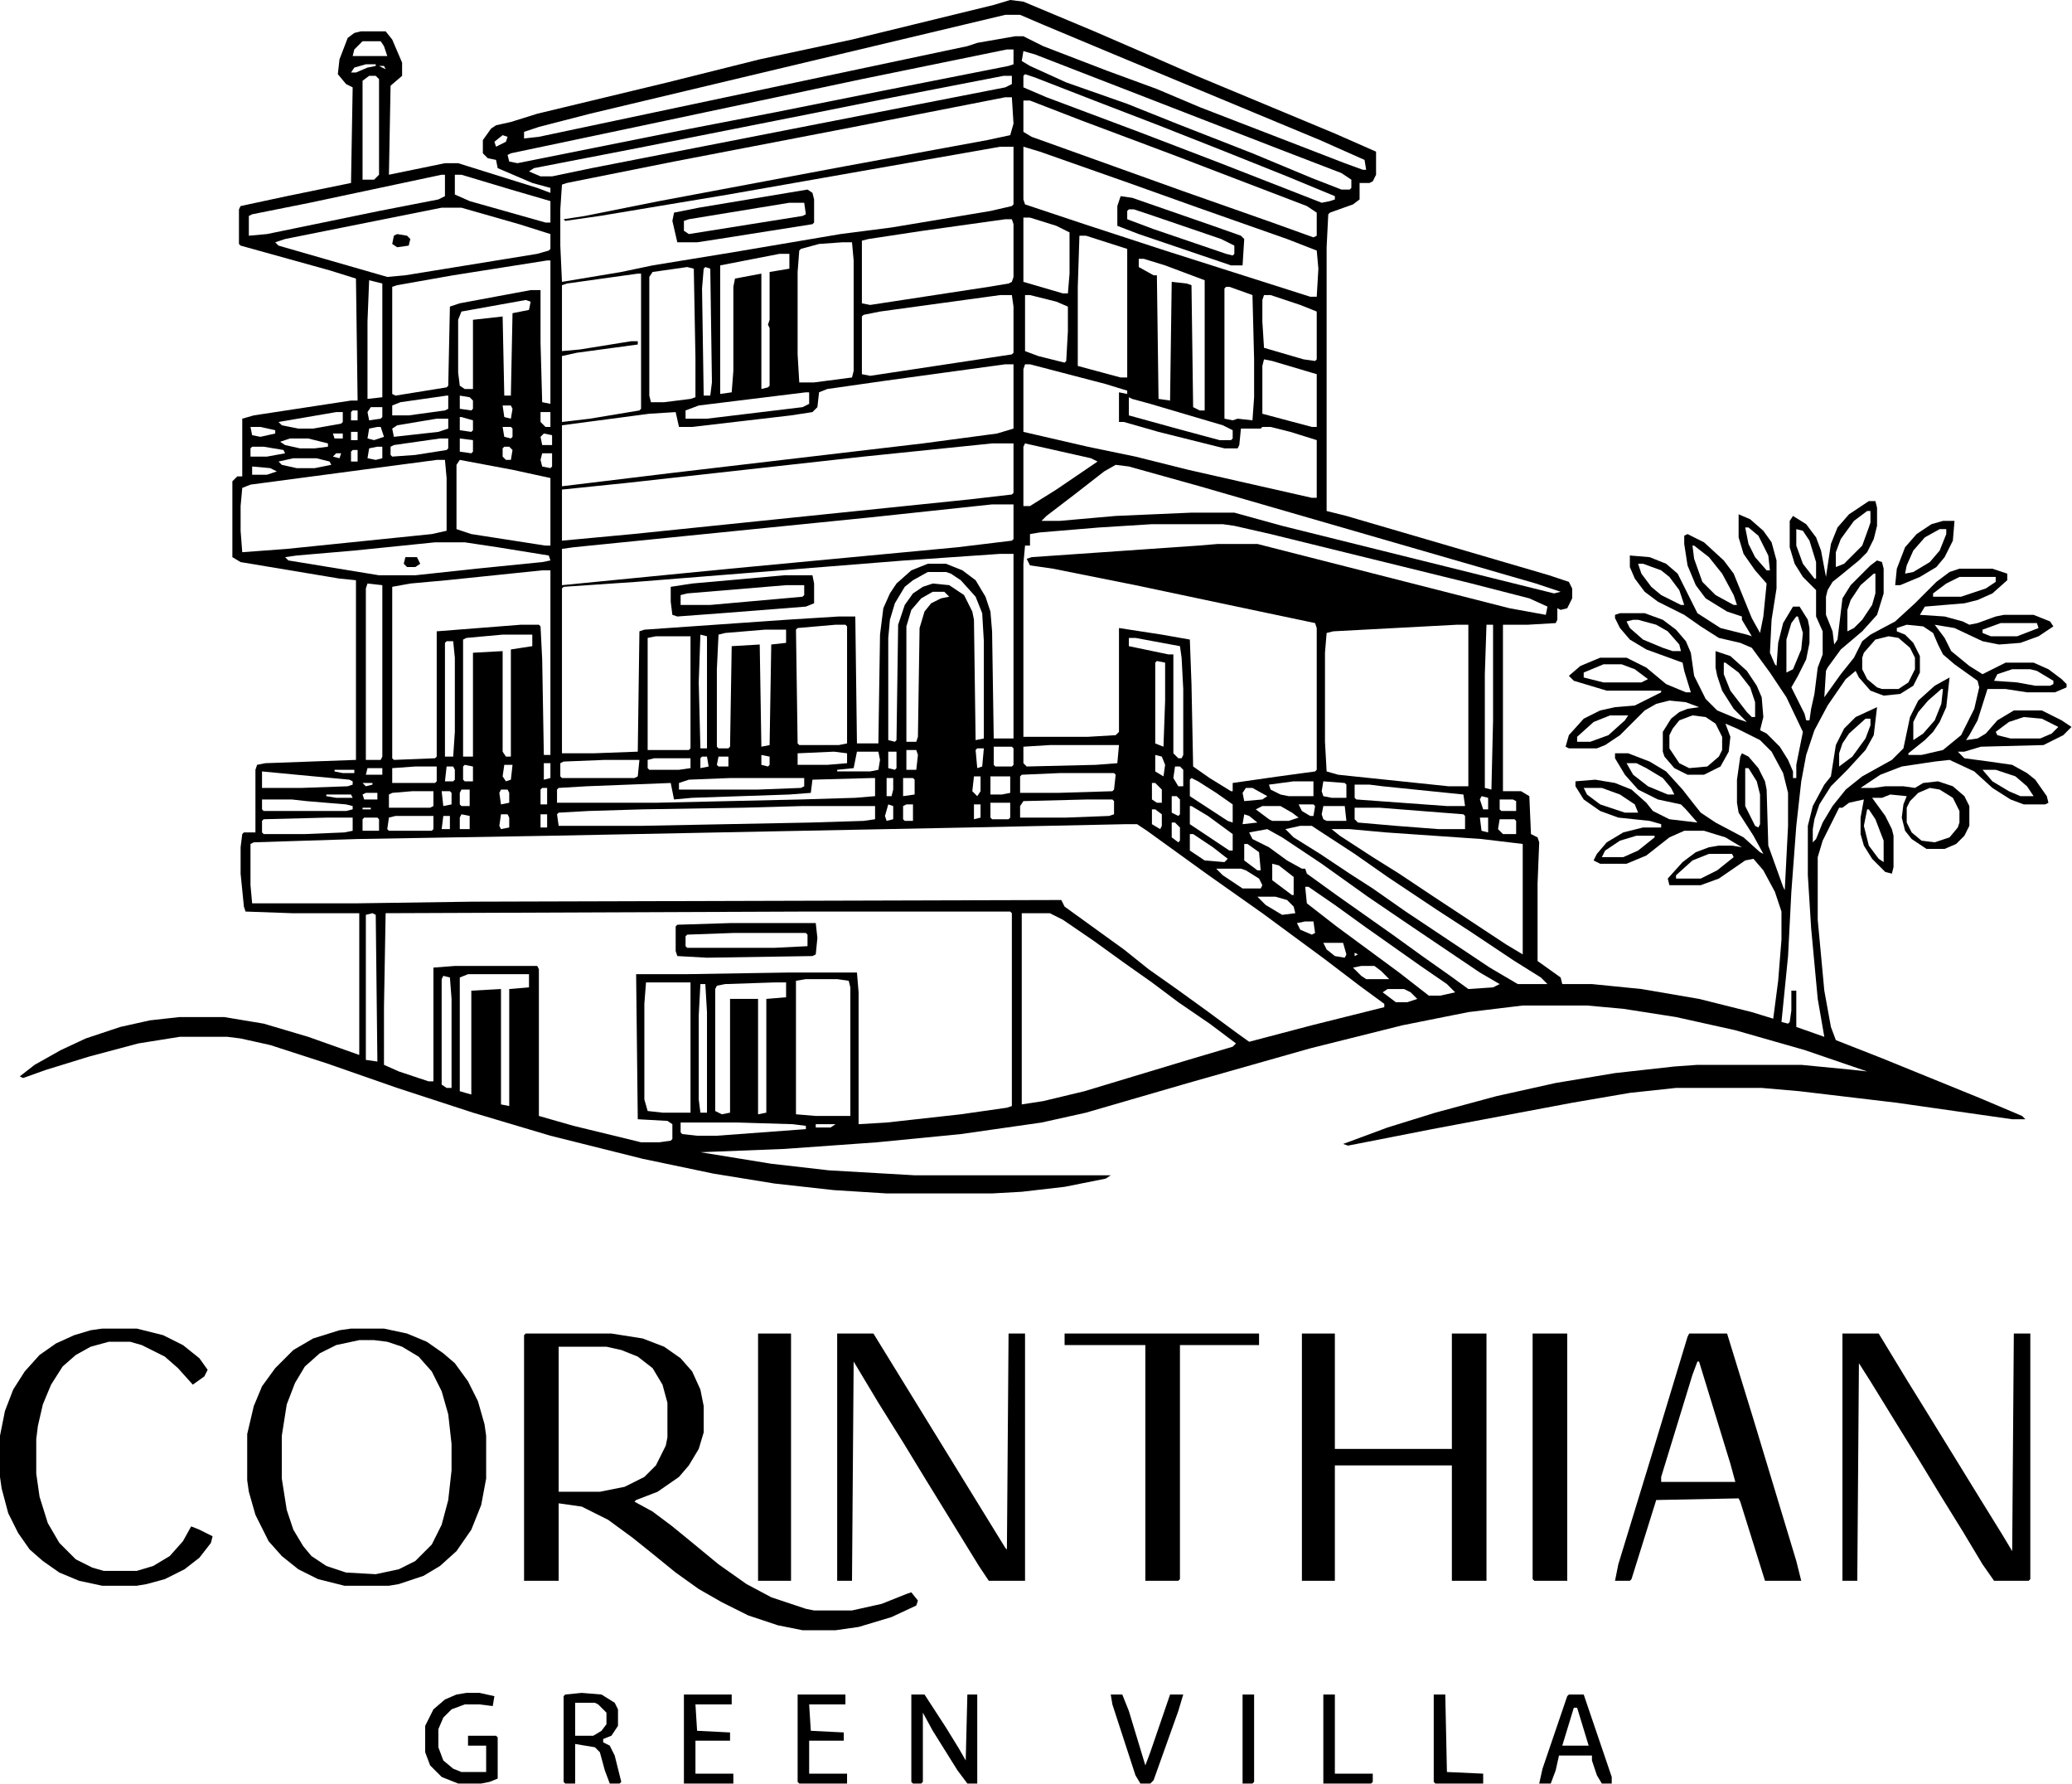 <svg width="3534" height="3042" viewBox="0 0 3534 3042" fill="none" xmlns="http://www.w3.org/2000/svg">
<path d="M1723.02 0L1745.5 2.811L1866.37 53.405L1950.69 89.945L2040.64 129.297L2276.74 227.674L2347.01 258.593V297.944L2341.39 309.187L2335.77 311.998H2318.9V340.106L2307.66 348.539L2268.31 362.593L2265.5 365.403L2262.69 421.619V871.347L2296.42 879.779L2479.12 933.184L2642.15 980.968L2675.88 992.211L2681.5 1003.45V1020.32L2673.06 1037.18L2661.82 1039.99L2656.2 1037.18V1056.86L2653.39 1062.48L2605.61 1065.29H2563.44V1349.18H2594.36L2608.42 1357.61L2611.23 1422.26L2622.47 1427.88L2625.28 1436.32L2622.47 1506.59V1638.69L2661.82 1666.8L2664.63 1678.04H2715.23L2799.55 1686.48L2897.93 1703.34L2987.87 1725.83L3024.41 1737.07L3032.85 1672.42L3038.47 1602.15V1554.37L3027.23 1520.64L3007.55 1484.1L2990.68 1464.42L2976.63 1467.24L2931.66 1498.15L2900.74 1509.4H2847.33L2844.52 1498.15L2869.82 1470.05L2892.31 1453.18L2914.79 1444.75L2931.66 1441.94H2954.14L2971.01 1444.75L2942.9 1427.88L2906.36 1416.64H2872.63L2847.33 1427.88L2807.98 1458.8L2774.25 1472.86H2729.28L2718.04 1467.24L2723.66 1455.99L2740.52 1436.32L2768.63 1419.45L2802.36 1411.02H2833.28V1405.4L2813.6 1399.78L2760.2 1394.15L2729.28 1382.91L2701.17 1363.24L2687.12 1340.75V1332.32L2720.85 1329.51L2754.58 1335.13L2782.69 1346.37L2807.98 1368.86L2819.23 1382.91L2847.33 1396.97L2895.12 1402.59L2875.44 1380.1L2867.01 1371.67L2827.66 1363.24L2793.93 1346.37L2771.44 1321.07L2754.58 1292.97V1284.53H2777.06L2813.6 1298.59L2841.71 1315.45L2869.82 1346.37L2889.5 1371.67L2900.74 1385.72L2926.04 1402.59L2973.82 1427.88L3001.93 1453.18L3007.55 1455.99L2990.68 1425.07L2965.39 1385.72L2962.58 1368.86V1329.51L2968.2 1290.16L2971.01 1284.53L2982.25 1290.16L2999.12 1309.83L3010.36 1332.32L3013.17 1346.37L3015.98 1441.94L3041.28 1512.21L3044.09 1517.83L3049.71 1408.21V1351.99L3041.28 1318.26L3021.6 1281.72L3001.93 1262.05L2962.58 1242.37L2942.9 1233.94L2951.33 1256.43L2948.52 1281.72L2934.47 1307.02L2906.36 1321.07H2878.25L2855.77 1309.83L2838.9 1290.16L2836.09 1281.72V1247.99L2850.14 1225.51L2864.2 1214.26L2878.25 1208.64L2897.93 1205.83L2875.44 1197.4L2847.33 1194.59L2824.85 1200.21L2805.17 1211.45L2763.01 1253.61L2737.71 1270.48L2723.66 1276.1H2675.88L2670.25 1273.29L2675.88 1253.61L2701.17 1225.51L2729.28 1211.45L2754.58 1205.83L2788.31 1203.02L2833.28 1180.53V1177.72H2740.52L2684.31 1160.86L2675.88 1152.43L2695.55 1135.56L2729.28 1121.51H2774.25L2807.98 1138.37L2841.71 1166.48L2875.44 1180.53H2883.87L2872.63 1143.99L2869.82 1129.94L2807.98 1107.45L2779.88 1090.59L2763.01 1070.91L2754.58 1054.05V1048.43L2763.01 1045.62H2805.17L2836.09 1056.86L2858.58 1073.72L2875.44 1093.4L2883.87 1113.07L2889.5 1152.43L2909.17 1191.78L2928.85 1211.45L2962.58 1225.51L2979.44 1231.13L2956.96 1208.64L2937.28 1177.72L2928.85 1152.43L2926.04 1138.37V1110.26L2951.33 1118.7L2979.44 1143.99L2996.31 1169.29L3004.74 1188.97L3007.55 1222.7L3001.93 1245.18L3013.17 1250.8L3035.66 1273.29L3049.71 1295.78L3058.14 1315.45V1326.7H3063.77V1304.21L3075.01 1247.99L3046.9 1188.97L3018.79 1146.8L2987.87 1104.64L2968.2 1096.21L2931.66 1087.78L2900.74 1068.1L2872.63 1048.43L2827.66 1025.94L2805.17 1009.08L2788.31 986.589L2779.88 966.914V947.238L2813.6 950.049L2841.71 961.292L2861.39 978.157L2895.12 1045.62L2934.47 1070.91L2979.44 1082.16L2987.87 1084.97L2971.01 1056.86V1051.24L2945.71 1042.81L2909.17 1020.32L2892.31 997.832L2878.25 964.103L2872.63 927.562V913.508L2878.25 910.698L2906.36 924.752L2940.09 955.67L2956.96 978.157L2987.87 1054.05L3001.93 1079.35L3007.55 1051.24L3013.17 995.022L2993.5 972.535L2973.82 944.427L2965.39 916.319V876.968L2985.06 885.401L3007.55 905.076L3021.6 924.752L3030.04 955.67V1003.45L3021.6 1056.86L3018.79 1113.07L3027.23 1132.75L3030.04 1135.56L3032.85 1096.21L3041.28 1062.48L3058.14 1034.37H3069.39L3083.44 1056.86L3086.25 1070.91V1096.21L3080.63 1124.32L3066.58 1152.43L3055.33 1172.1L3077.82 1217.07L3080.63 1228.32H3086.25L3089.06 1208.64L3094.68 1183.34L3100.31 1138.37L3108.74 1115.89V1076.53L3097.49 1051.24V1006.26L3075.01 983.778L3060.95 961.292L3052.52 933.184V888.211L3058.14 879.779L3080.63 893.833L3097.49 916.319L3105.93 938.806L3114.36 983.778L3122.79 927.562L3134.04 899.454L3153.71 876.968L3187.44 854.482H3198.68L3201.49 865.725V896.644L3195.87 919.13L3184.63 941.616L3170.58 955.67L3139.66 980.968L3125.6 992.211L3117.17 1006.26L3114.36 1017.51V1048.43L3125.6 1076.53L3128.41 1099.02L3134.04 1090.59L3142.47 1020.32L3156.52 997.832L3190.25 964.103L3201.49 955.67L3209.93 958.481L3212.74 969.724V1011.89L3201.49 1048.43L3176.2 1076.53L3139.66 1107.45L3117.17 1138.37L3114.36 1143.99L3111.55 1188.97L3139.66 1149.62L3162.14 1121.51L3176.2 1093.4L3190.25 1082.16L3232.41 1059.67L3266.14 1028.75L3302.68 992.211L3325.17 975.346L3342.03 969.724H3398.25L3423.55 978.157V989.4L3398.25 1011.89L3372.95 1023.13L3350.47 1028.75L3283.01 1034.37L3274.57 1048.43L3316.74 1051.24L3347.66 1059.67L3358.9 1065.29L3372.95 1062.48L3403.87 1051.24L3417.93 1048.43H3468.52L3496.63 1059.67L3502.25 1068.1L3476.95 1084.97L3446.03 1096.21L3409.49 1099.02L3381.39 1093.4L3333.6 1070.91L3299.87 1065.29L3316.74 1087.78L3327.98 1110.26L3358.9 1135.56L3381.39 1149.62L3420.74 1129.94H3468.52L3493.82 1141.18L3516.3 1158.05L3524.74 1166.48V1172.1L3505.06 1180.53H3457.28L3420.74 1174.91H3389.82L3372.95 1228.32L3358.9 1253.61L3353.28 1262.05L3372.95 1259.24L3387.01 1250.8L3406.68 1228.32L3434.79 1211.45H3482.57L3516.3 1228.32L3533.17 1239.56L3519.11 1253.61L3485.38 1270.48L3378.57 1273.29L3350.47 1281.72H3339.22L3350.47 1292.97L3392.63 1298.59L3431.98 1304.21L3457.28 1318.26L3471.33 1329.51L3491.01 1357.61L3493.82 1368.86L3488.2 1371.67H3451.66L3429.17 1363.24L3398.25 1343.56L3367.33 1315.45L3325.17 1295.78L3299.87 1298.59L3243.66 1307.02L3207.12 1321.07L3173.39 1343.56H3195.87L3215.55 1340.75H3246.47L3266.14 1343.56L3280.2 1335.13L3305.49 1332.32L3330.79 1340.75L3350.47 1357.61L3358.9 1374.48V1408.21L3350.47 1425.07L3336.41 1439.13L3316.74 1447.56H3285.82L3260.52 1430.69L3249.28 1416.64L3243.66 1394.15L3246.47 1371.67L3252.09 1357.61L3223.98 1354.8L3209.93 1360.42H3193.06L3215.55 1391.34L3226.79 1413.83L3229.6 1425.07V1478.48L3226.79 1489.72L3215.55 1486.91L3193.06 1464.42L3179.01 1441.94L3173.39 1422.26V1394.15L3179.01 1363.24L3153.71 1368.86L3142.47 1377.29H3136.85L3108.74 1433.51L3100.31 1461.61V1568.42L3111.55 1689.29L3122.79 1751.13L3131.22 1773.61L3209.93 1804.53L3375.76 1871.99L3448.84 1902.91L3454.47 1908.53H3431.98L3235.22 1880.42L3069.39 1860.75L3004.74 1855.12H2858.58L2779.88 1863.56L2681.5 1880.42L2442.58 1925.39L2299.23 1953.5L2290.8 1950.69L2366.69 1922.58L2448.2 1897.29L2552.2 1869.18L2653.39 1846.69L2754.58 1829.83L2855.77 1818.58L2895.12 1815.77H3072.2L3159.33 1824.21L3184.63 1827.02L3077.82 1790.48L2959.77 1756.75L2858.58 1734.26L2768.63 1720.21L2706.79 1714.59H2597.17L2504.42 1725.83L2391.99 1748.31L2234.58 1787.67L2026.58 1846.69L1852.31 1897.29L1776.42 1914.15L1638.69 1933.83L1495.34 1947.88L1337.94 1959.12L1194.59 1964.75L1315.45 1984.42L1413.83 1995.66L1559.99 2004.1H1894.47L1886.04 2009.72L1815.77 2023.77L1742.69 2032.21L1692.1 2035.02H1512.21L1422.26 2029.39L1321.07 2018.15L1217.07 2001.29L1096.21 1975.99L938.804 1936.64L806.697 1897.29L677.401 1855.12L556.536 1812.96L460.969 1782.04L410.375 1770.8L387.889 1767.99H306.376L236.106 1779.23L151.782 1801.72L78.701 1824.21L39.35 1838.26L33.728 1835.45L59.026 1815.77L103.998 1790.48L146.16 1770.8L205.187 1751.13L255.781 1739.88L306.376 1734.26H382.267L449.726 1745.5L525.618 1767.99L612.752 1798.91V1557.18H497.51L418.807 1554.37L415.997 1545.94L410.375 1489.72V1444.75L413.186 1422.26L415.997 1419.45H435.672V1312.64L438.483 1304.21L452.537 1301.4L607.131 1295.78V989.4L579.023 986.589L410.375 958.481L396.321 950.049V820.752L404.753 812.32H413.186V713.942L432.861 708.32L598.698 683.023H609.941L607.131 475.024L562.158 460.97L410.375 418.809L407.564 415.998V356.971L410.375 351.349L489.077 334.485L598.698 311.998L601.509 148.972L590.266 143.351L576.212 126.486L579.023 101.189L593.077 64.648L604.32 56.216L615.563 53.405H657.725L668.968 67.459L685.833 106.81V129.297L666.157 146.161L663.347 297.944L758.914 278.269H781.4L916.318 320.431L938.804 328.863V320.431L907.886 311.998L848.859 286.701L846.048 272.647L831.994 269.836L823.562 261.404V238.918L837.616 219.242L846.048 213.62L871.345 207.999L916.318 193.945L1138.37 140.54L1295.78 101.189L1453.18 67.459L1694.91 8.432L1723.02 0ZM1714.58 25.297L1006.26 193.945L919.129 216.431L893.832 224.864V236.107L919.129 233.296L1649.94 78.702L1666.8 73.081L1731.45 61.837H1745.5L1779.23 78.702L1888.85 120.864L1973.18 151.783L2046.26 182.702L2293.61 278.269L2324.53 289.512H2330.15L2327.34 272.647L2251.45 238.918L1900.1 92.756L1779.23 42.162L1739.88 25.297H1714.58ZM618.374 70.27L604.32 84.324L601.509 95.567H660.536L654.914 78.702L649.293 70.27H618.374ZM1717.39 84.324L1470.04 134.918L1084.97 216.431L871.345 261.404L865.724 264.215L868.535 275.458L882.589 278.269L1163.67 222.053L1323.88 191.134L1506.59 154.594L1720.21 112.432L1728.64 109.621V84.324H1717.39ZM1745.5 87.135L1742.69 103.999L1756.75 112.432L1818.58 140.54L1922.58 177.08L2006.91 210.81L2136.2 261.404L2237.39 303.566L2287.99 323.241H2302.04L2304.85 320.431V306.377L2287.99 295.134L2178.36 252.972L1765.18 92.756L1745.5 87.135ZM623.995 109.621L604.32 115.243L598.698 123.675H607.131L626.806 115.243L640.86 112.432V109.621H623.995ZM646.482 112.432L657.725 118.053L654.914 112.432H646.482ZM1748.31 126.486L1745.5 129.297V148.972L1784.85 165.837L1942.26 224.864L2074.37 275.458L2189.61 320.431L2254.26 345.728L2268.31 342.917L2276.74 340.106V334.485L2195.23 300.755L2082.8 255.782L1975.99 213.62L1866.37 171.459L1765.18 132.107L1748.31 126.486ZM629.617 129.297L618.374 137.729V306.377H638.049L646.482 297.944V134.918L640.86 129.297H629.617ZM1711.77 129.297L1523.45 165.837L1396.96 191.134L1084.97 252.972L910.697 286.701L902.264 292.323L921.94 300.755H941.615L1009.07 286.701L1714.58 148.972L1725.83 143.351V129.297H1711.77ZM1745.5 171.459V224.864L1759.56 233.296L2018.15 326.052L2169.93 379.457L2240.2 404.755L2245.82 401.944V362.593L2228.96 351.349L2133.39 314.809L2001.28 264.215L1843.88 205.188L1756.75 171.459H1745.5ZM857.291 230.485L843.237 241.728L846.048 250.161L862.913 241.728L865.724 233.296L857.291 230.485ZM1714.58 165.837L1441.94 219.242L1149.61 275.458L966.912 311.998L958.48 314.809L955.669 356.971V418.809L958.48 480.646L1059.67 463.781L1113.07 452.538L1250.8 430.052L1433.5 399.133L1520.64 387.89L1689.29 359.782L1725.83 351.349L1728.64 348.539V250.161H1706.15L1242.37 331.674L1023.13 368.214L964.102 376.647L961.291 373.836L997.831 368.214L1124.32 342.917L1439.13 283.89L1683.67 238.918L1723.02 230.485L1728.64 210.81L1725.83 165.837H1714.58ZM1745.5 250.161V340.106L1748.31 348.539L1849.5 382.268L1987.23 427.241L2234.58 505.943H2245.82L2248.63 458.16L2245.82 427.241L2195.23 407.565L2043.45 354.16L1925.39 311.998L1773.61 258.593L1745.5 250.161ZM775.778 297.944V331.674L801.076 342.917L930.372 379.457H938.804V342.917L871.345 323.241L787.022 297.944H775.778ZM753.292 297.944L528.428 345.728L430.051 365.403L424.429 368.214V401.944L455.348 399.133L646.482 359.782L747.67 340.106L758.914 334.485V297.944H753.292ZM753.292 354.16L486.266 407.565L469.402 413.187L475.023 418.809L660.536 472.214L691.455 469.403L916.318 432.862L935.994 427.241L938.804 424.43V399.133L885.399 382.268L787.022 354.16H753.292ZM1745.5 371.025V480.646L1812.96 500.322H1821.39L1824.2 466.592V396.322L1801.72 385.079L1756.75 371.025H1745.5ZM1714.58 373.836L1574.04 393.511L1481.29 407.565L1470.04 410.376V517.186L1484.1 519.997L1686.48 489.078L1720.21 483.457L1725.83 480.646L1728.64 472.214V382.268L1725.83 373.836H1714.58ZM1841.07 401.944L1838.26 489.078V623.997L1911.34 643.672H1922.58V424.43L1852.31 401.944H1841.07ZM1436.32 413.187L1396.96 415.998L1366.05 424.43L1363.23 427.241L1360.42 463.781V604.321L1363.23 652.105H1388.53L1453.18 643.672L1455.99 632.429V444.106L1453.18 413.187H1436.32ZM1329.5 432.862L1228.32 452.538V671.78L1247.99 668.969L1250.8 632.429V489.078L1253.61 475.024L1298.59 466.592V663.348L1309.83 660.537L1312.64 657.726V559.348L1309.83 553.727L1312.64 545.294V463.781L1346.37 458.16V432.862H1329.5ZM1942.26 441.295V455.349L1967.56 469.403H1973.18L1975.99 680.212L1995.66 683.023L1998.47 480.646L2023.77 483.457L2032.2 486.268L2035.01 694.266L2046.26 699.888H2054.69V477.835L1987.23 452.538L1950.69 441.295H1942.26ZM933.183 444.106L772.968 469.403L677.401 486.268L668.968 489.078V671.78L674.59 674.591L761.724 660.537L764.535 657.726L767.346 522.808L784.211 517.186L905.075 494.7H921.94V584.645L924.75 685.834L938.804 688.645V444.106H933.183ZM1203.02 455.349L1200.21 458.16L1197.4 491.889L1200.21 674.591H1211.45L1214.26 652.105L1211.45 458.16L1203.02 455.349ZM1172.1 455.349L1113.07 463.781L1107.45 472.214V674.591L1110.26 685.834H1132.75L1177.72 680.212L1186.15 677.402V609.943L1183.34 458.16L1172.1 455.349ZM1087.78 466.592L966.912 483.457L958.48 486.268V598.699L989.399 595.889L1076.53 581.835H1087.78V587.456L983.777 601.51L958.48 607.132V719.564L1006.26 713.942L1090.59 699.888L1093.4 697.077V466.592H1087.78ZM629.617 477.835L626.806 548.105V680.212L652.103 677.402V483.457L629.617 477.835ZM2091.23 489.078L2088.42 491.889V713.942L2102.47 716.753L2110.91 713.942L2136.2 716.753L2139.01 677.402V612.753L2136.2 503.132L2096.85 489.078H2091.23ZM1748.31 503.132V598.699L1770.8 607.132L1815.77 618.375L1818.58 615.564L1821.39 564.97V522.808L1801.72 514.376L1756.75 503.132H1748.31ZM2155.88 503.132L2153.07 511.565V548.105L2155.88 593.078L2223.34 612.753L2243.01 615.564L2245.82 612.753V531.24L2217.72 519.997L2167.12 503.132H2155.88ZM1706.15 503.132L1500.96 531.24L1472.86 536.862L1470.04 539.673V638.051L1484.1 640.861L1725.83 604.321L1728.64 601.51V522.808L1725.83 503.132H1706.15ZM896.643 511.565L787.022 531.24L781.4 545.294V635.24L784.211 657.726L792.643 663.348H806.697V545.294L857.291 539.673L860.102 674.591H871.345L874.156 534.051L902.264 528.43L905.075 514.376L896.643 511.565ZM2155.88 612.753L2153.07 623.997V705.51L2237.39 727.996H2245.82V638.051L2169.93 615.564L2155.88 612.753ZM1748.31 621.186L1745.5 629.618V736.428L1855.12 761.726L1936.64 778.59L2026.58 801.077L2237.39 848.86H2245.82V750.482L2200.85 736.428L2167.12 727.996H2153.07L2150.26 730.807H2116.53L2113.72 758.915L2110.91 764.536H2088.42L1975.99 736.428L1916.96 719.564H1908.53V668.969L1922.58 671.78V666.158L1886.04 654.915L1756.75 621.186H1748.31ZM1714.58 621.186L1509.4 649.294L1411.02 663.348L1396.96 668.969L1394.15 694.266L1385.72 702.699L1349.18 708.32L1180.53 727.996H1158.05L1152.42 702.699L1107.45 705.51L958.48 725.185V829.185L1143.99 806.698L1574.04 756.104L1700.53 739.239L1728.64 730.807V621.186H1714.58ZM1374.48 668.969L1191.78 691.456L1169.29 699.888V713.942H1205.83L1368.86 694.266L1380.1 688.645V668.969H1374.48ZM784.211 674.591V697.077L803.886 699.888L806.697 697.077V683.023L801.076 677.402L784.211 674.591ZM761.724 674.591L683.022 685.834L668.968 691.456V708.32H697.076L758.914 699.888L764.535 697.077V674.591H761.724ZM1925.39 677.402V708.32L2006.91 730.807L2079.99 750.482H2099.66L2102.47 747.672V733.618L2085.61 725.185L1961.93 688.645L1931.02 680.212L1925.39 677.402ZM857.291 691.456L860.102 711.131L871.345 713.942L874.156 697.077L871.345 691.456H857.291ZM632.428 694.266L626.806 702.699L629.617 716.753L649.293 713.942L652.103 711.131V694.266H632.428ZM601.509 699.888L598.698 702.699V716.753H609.941V699.888H601.509ZM921.94 702.699V719.564L930.372 727.996H938.804V702.699H921.94ZM573.401 702.699L475.023 719.564L480.645 725.185L508.753 730.807H534.05L581.834 722.374L584.644 719.564V702.699H573.401ZM784.211 711.131V733.618L803.886 736.428L806.697 733.618V716.753L787.022 711.131H784.211ZM744.86 713.942L677.401 725.185L668.968 730.807L671.779 744.861L747.67 736.428L764.535 730.807V713.942H744.86ZM427.24 727.996L430.051 742.05L444.105 744.861L469.402 739.239V733.618L444.105 727.996H427.24ZM857.291 727.996L860.102 744.861L871.345 747.672L874.156 744.861V730.807L871.345 727.996H857.291ZM643.671 727.996L629.617 730.807L626.806 747.672L638.049 750.482L654.914 744.861L649.293 727.996H643.671ZM598.698 736.428V750.482H609.941V736.428H598.698ZM567.78 739.239L570.59 747.672H584.644V739.239H567.78ZM927.561 739.239L921.94 744.861L924.75 758.915H941.615V742.05L927.561 739.239ZM494.699 747.672L477.834 753.293L486.266 758.915L511.564 764.536H536.861L559.347 761.726V756.104L525.618 747.672H494.699ZM784.211 747.672V770.158L803.886 772.969L806.697 770.158V750.482L784.211 747.672ZM750.481 747.672L671.779 758.915L666.157 761.726V775.78L668.968 778.59L708.319 775.78L761.724 767.347L764.535 764.536V747.672H750.481ZM1692.1 756.104L1472.86 778.59L1068.1 823.563L958.48 834.806V921.941L1079.34 910.698L1652.75 851.671L1725.83 843.239L1728.64 840.428V756.104H1692.1ZM1748.31 756.104L1745.5 761.726V862.914H1756.75L1801.72 834.806L1871.99 787.023L1860.75 781.401L1748.31 756.104ZM430.051 761.726L427.24 764.536V778.59H455.348L486.266 772.969L483.456 767.347L449.726 761.726H430.051ZM860.102 761.726L857.291 764.536V778.59L862.913 784.212H871.345L874.156 767.347L868.535 761.726H860.102ZM643.671 761.726L629.617 764.536L626.806 781.401L640.86 784.212L652.103 781.401V761.726H643.671ZM601.509 767.347L598.698 770.158V787.023H609.941V767.347H601.509ZM573.401 772.969L567.78 778.59L579.023 781.401L581.834 772.969H573.401ZM924.75 772.969L921.94 784.212L924.75 795.455L938.804 798.266L941.615 795.455V772.969H924.75ZM500.32 781.401L475.023 787.023L480.645 792.644L505.942 798.266H536.861L564.969 792.644L562.158 787.023L539.672 781.401H500.32ZM784.211 784.212L778.589 792.644V902.265L803.886 910.698L930.372 930.373H938.804V815.131L874.156 801.077L784.211 784.212ZM744.86 784.212L427.24 826.374L413.186 831.995L410.375 862.914V905.076L413.186 941.616L489.077 935.995L736.427 910.698L761.724 905.076V815.131L758.914 784.212H744.86ZM1902.91 792.644L1883.23 803.887L1832.64 843.239L1784.85 879.779L1776.42 888.211H1807.34L1902.91 879.779L2032.2 874.157H2105.28L2186.8 896.644L2650.58 1011.89L2661.82 1009.08L2619.66 995.022L2046.26 829.185L1925.39 795.455L1902.91 792.644ZM430.051 795.455V809.509H455.348L472.213 803.887L460.969 798.266L430.051 795.455ZM1692.1 860.103L1481.29 882.59L978.156 933.184L958.48 935.995V997.832L1245.18 969.724L1633.07 933.184L1725.83 921.941L1728.64 919.13V860.103H1692.1ZM3184.63 871.347L3162.14 888.211L3139.66 919.13L3131.22 941.616V966.914L3145.28 961.292L3176.2 930.373L3187.44 899.454L3190.25 891.022V871.347H3184.63ZM1964.74 893.833L1874.8 899.454L1773.61 907.887L1756.75 910.698V930.373H1748.31L1745.5 961.292V1256.43H1855.12L1902.91 1253.61L1908.53 1247.99V1070.91L1981.61 1082.16L2029.39 1090.59L2032.2 1166.48L2035.01 1307.02L2063.12 1326.7L2099.66 1349.18H2102.47V1335.13L2181.18 1323.88L2243.01 1315.45L2245.82 1312.64V1070.91L2243.01 1062.48L2136.2 1039.99L1936.64 997.832L1796.1 969.724L1756.75 964.103L1751.12 952.86L1759.56 950.049L2043.45 930.373L2077.18 927.562H2144.64L2574.69 1037.18L2636.52 1048.43L2639.34 1034.37L2608.42 1020.32L2510.04 995.022L2167.12 910.698L2105.28 896.644L2085.61 893.833H1964.74ZM2976.63 899.454L2982.25 927.562L2993.5 950.049L3013.17 972.535H3018.79L3015.98 947.238L2999.12 913.508L2982.25 899.454H2976.63ZM3063.77 902.265V930.373L3075.01 961.292L3094.68 986.589H3097.49V958.481L3086.25 921.941L3075.01 905.076L3063.77 902.265ZM742.049 924.752L604.32 938.806L505.942 947.238L486.266 950.049L491.888 955.67L646.482 980.968H708.319L812.319 969.724L924.75 958.481L938.804 955.67L935.994 947.238L848.859 933.184L792.643 924.752H742.049ZM2886.69 930.373L2889.5 952.86L2903.55 992.211L2926.04 1014.7L2956.96 1031.56H2962.58L2956.96 1014.7L2937.28 978.157L2914.79 950.049L2889.5 930.373H2886.69ZM1706.15 944.427L1543.13 955.67L1084.97 992.211L961.291 1000.64L958.48 1003.45V1284.53H1011.89L1087.78 1281.72L1090.59 1076.53L1099.02 1073.72L1340.75 1056.86L1430.69 1051.24H1458.8L1461.61 1267.67H1498.15L1500.96 1082.16L1506.59 1037.18L1517.83 1011.89L1529.07 995.022L1554.37 972.535L1582.48 961.292H1613.4L1641.5 972.535L1663.99 989.4L1680.85 1017.51L1689.29 1042.81L1692.1 1076.53L1694.91 1259.24H1728.64V944.427H1706.15ZM2793.93 961.292L2799.55 978.157L2816.42 1000.64L2833.28 1014.7L2867.01 1031.56H2872.63L2864.2 1006.26L2847.33 983.778L2833.28 972.535L2802.36 961.292H2793.93ZM924.75 972.535L761.724 989.4L699.887 995.022L668.968 1000.64V1292.97L671.779 1295.78L742.049 1292.97L744.86 1290.16V1076.53L888.21 1065.29H919.129L921.94 1068.1L924.75 1124.32L927.561 1287.34H938.804V972.535H924.75ZM1582.48 975.346L1557.18 989.4L1543.13 1000.64L1526.26 1028.75L1517.83 1056.86L1515.02 1087.78V1262.05L1526.26 1264.86L1529.07 1262.05L1531.88 1065.29L1543.13 1031.56L1557.18 1011.89L1574.04 1000.64L1590.91 995.022L1619.02 997.832L1644.31 1014.7L1658.37 1042.81L1661.18 1056.86L1663.99 1262.05L1678.04 1259.24V1093.4L1675.23 1045.62L1663.99 1017.51L1638.69 989.4L1621.83 978.157L1613.4 975.346H1582.48ZM3195.87 978.157L3173.39 997.832L3156.52 1023.13L3150.9 1039.99V1076.53L3162.14 1070.91L3176.2 1056.86L3193.06 1031.56L3198.68 1011.89V978.157H3195.87ZM3342.03 983.778L3319.55 995.022L3297.06 1011.89V1017.51H3344.84L3387.01 1003.45L3403.87 992.211V983.778H3342.03ZM626.806 995.022L623.995 1003.45V1295.78H649.293L652.103 1290.16V997.832L626.806 995.022ZM1590.91 1009.08L1571.23 1020.32L1554.37 1039.99L1545.94 1068.1V1264.86H1562.8L1565.61 1256.43L1568.42 1070.91L1576.85 1042.81L1588.1 1028.75L1604.96 1020.32L1619.02 1017.51L1610.58 1009.08H1590.91ZM3063.77 1051.24L3055.33 1062.48L3046.9 1090.59V1146.8L3058.14 1141.18L3072.2 1107.45L3075.01 1079.35L3066.58 1051.24H3063.77ZM2785.5 1056.86L2774.25 1059.67L2779.88 1070.91L2802.36 1090.59L2836.09 1104.64L2852.96 1110.26H2867.01L2864.2 1099.02L2844.52 1076.53L2824.85 1065.29L2793.93 1056.86H2785.5ZM3412.3 1062.48L3381.39 1073.72V1079.35L3395.44 1084.97H3440.41L3476.95 1070.91L3474.14 1062.48H3412.3ZM2535.34 1065.29L2532.53 1149.62V1343.56L2543.77 1346.37L2546.58 1228.32V1065.29H2535.34ZM3252.09 1065.29L3235.22 1070.91V1076.53L3249.28 1082.16L3263.33 1096.21L3274.57 1118.7V1146.8L3263.33 1169.29L3240.85 1183.34L3212.74 1186.16L3190.25 1177.72L3170.58 1155.24L3164.95 1143.99L3148.09 1158.05L3117.17 1203.02L3094.68 1245.18L3080.63 1287.34L3072.2 1332.32L3063.77 1408.21L3055.33 1520.64L3049.71 1630.26L3038.47 1742.69L3049.71 1745.5L3052.52 1742.69L3055.33 1723.02V1689.29H3063.77V1751.13L3111.55 1767.99L3100.31 1703.34L3089.06 1582.48L3083.44 1492.53V1408.21L3091.87 1374.48L3111.55 1337.94L3122.79 1323.88L3131.22 1270.48L3145.28 1242.37L3164.95 1222.7L3201.49 1205.83L3195.87 1253.61L3181.82 1278.91L3150.9 1312.64L3122.79 1340.75L3103.12 1371.67L3094.68 1396.97L3091.87 1413.83V1436.32L3097.49 1430.69L3108.74 1402.59L3125.6 1374.48L3148.09 1346.37L3176.2 1323.88L3226.79 1295.78L3246.47 1276.1L3257.71 1222.7L3271.76 1194.59L3299.87 1169.29L3325.17 1155.24L3319.55 1205.83L3308.3 1231.13L3297.06 1247.99L3283.01 1262.05L3254.9 1284.53V1287.34H3277.39L3313.93 1278.91L3344.84 1253.61L3367.33 1208.64L3375.76 1172.1L3372.95 1160.86L3333.6 1132.75L3313.93 1115.89L3305.49 1099.02L3297.06 1079.35L3280.2 1068.1L3252.09 1065.29ZM1425.07 1065.29L1360.42 1070.91L1357.61 1073.72L1360.42 1267.67L1363.23 1270.48H1430.69L1444.75 1267.67V1068.1L1441.94 1065.29H1425.07ZM2484.74 1065.29L2273.93 1076.53L2262.69 1079.35L2259.88 1113.07V1264.86L2262.69 1315.45L2282.36 1321.07L2470.69 1340.75H2504.42V1065.29H2484.74ZM1304.21 1073.72L1236.75 1079.35L1225.51 1082.16L1222.69 1141.18V1273.29L1225.51 1276.1H1242.37L1245.18 1273.29L1247.99 1101.83L1295.78 1099.02L1298.59 1273.29L1312.64 1270.48L1315.45 1099.02L1340.75 1096.21V1073.72H1304.21ZM857.291 1082.16L795.454 1087.78L789.832 1090.59V1290.16H806.697V1113.07L857.291 1110.26V1281.72L862.913 1290.16H871.345V1107.45L907.886 1101.83V1082.16H857.291ZM1194.59 1082.16L1191.78 1163.67L1194.59 1276.1H1205.83V1084.97L1194.59 1082.16ZM1118.7 1084.97L1104.64 1087.78V1278.91H1174.91L1177.72 1276.1V1084.97H1118.7ZM1925.39 1087.78V1101.83L1992.85 1115.89H2001.28V1284.53L2009.72 1292.97H2015.34L2018.15 1287.34V1174.91L2015.34 1121.51L2012.53 1101.83L1936.64 1087.78H1925.39ZM3221.17 1084.97L3198.68 1090.59L3179.01 1113.07L3176.2 1121.51V1141.18L3184.63 1158.05L3201.49 1172.1L3209.93 1174.91H3238.03L3254.9 1163.67L3266.14 1141.18V1121.51L3257.71 1104.64L3238.03 1087.78L3221.17 1084.97ZM761.724 1093.4L758.914 1096.21V1290.16H772.968L775.778 1247.99V1121.51L772.968 1093.4H761.724ZM1973.18 1127.13L1970.37 1129.94V1267.67L1984.42 1273.29L1987.23 1194.59V1129.94L1973.18 1127.13ZM2940.09 1129.94V1149.62L2951.33 1177.72L2979.44 1214.26L2987.87 1222.7H2993.5V1197.4L2985.06 1172.1L2965.39 1146.8L2942.9 1129.94H2940.09ZM2734.9 1132.75L2701.17 1146.8V1155.24L2734.9 1163.67H2799.55L2810.79 1158.05L2788.31 1141.18L2765.82 1132.75H2734.9ZM3431.98 1141.18L3406.68 1149.62L3401.06 1160.86L3440.41 1163.67L3471.33 1169.29H3496.63L3502.25 1166.48V1160.86L3474.14 1143.99L3462.9 1141.18H3431.98ZM3311.12 1174.91L3288.63 1194.59L3271.76 1214.26L3263.33 1231.13V1262.05L3280.2 1250.8L3299.87 1228.32L3311.12 1200.21L3313.93 1174.91H3311.12ZM2746.15 1219.89L2718.04 1231.13L2689.93 1256.43V1264.86H2712.42L2743.33 1253.61L2771.44 1228.32L2777.06 1219.89H2746.15ZM2886.69 1219.89L2864.2 1228.32L2852.96 1242.37L2847.33 1253.61V1276.1L2864.2 1301.4L2881.06 1309.83L2911.98 1307.02L2931.66 1290.16L2937.28 1278.91V1256.43L2926.04 1233.94L2909.17 1222.7L2886.69 1219.89ZM3451.66 1222.7L3426.36 1231.13L3403.87 1247.99L3406.68 1253.61L3429.17 1259.24H3479.76L3499.44 1250.8L3510.68 1239.56L3482.57 1225.51L3451.66 1222.7ZM3181.82 1225.51L3153.71 1250.8L3142.47 1267.67L3136.85 1284.53V1307.02L3159.33 1290.16L3181.82 1259.24L3190.25 1236.75V1225.51H3181.82ZM1790.48 1270.48L1745.5 1273.29V1301.4L1751.12 1307.02L1869.18 1304.21L1905.72 1301.4L1908.53 1270.48H1790.48ZM1694.91 1273.29V1304.21L1697.72 1307.02H1725.83L1728.64 1304.21V1276.1L1725.83 1273.29H1694.91ZM1666.8 1276.1L1663.99 1278.91L1666.8 1309.83L1675.23 1307.02L1678.04 1276.1H1666.8ZM1545.94 1278.91V1312.64H1562.8L1565.61 1287.34L1562.8 1278.91H1545.94ZM1461.61 1281.72L1455.99 1309.83L1427.88 1312.64V1315.45H1484.1L1498.15 1312.64L1500.96 1295.78L1498.15 1281.72H1461.61ZM1515.02 1281.72V1309.83L1526.26 1312.64L1529.07 1309.83V1281.72H1515.02ZM1422.26 1281.72L1360.42 1284.53V1304.21H1411.02L1444.75 1301.4V1284.53L1422.26 1281.72ZM1298.59 1287.34V1304.21L1309.83 1307.02L1312.64 1304.21V1290.16L1298.59 1287.34ZM1970.37 1287.34V1315.45L1984.42 1323.88L1987.23 1304.21L1981.61 1290.16L1970.37 1287.34ZM1197.4 1290.16L1194.59 1292.97V1309.83L1208.64 1307.02L1205.83 1290.16H1197.4ZM1225.51 1290.16L1222.69 1304.21L1225.51 1307.02H1242.37V1290.16H1225.51ZM1115.88 1292.97L1104.64 1295.78V1309.83L1107.45 1312.64H1158.05L1177.72 1309.83V1292.97H1115.88ZM1031.56 1295.78L961.291 1298.59L955.669 1301.4V1323.88L958.48 1326.7H1082.15L1087.78 1323.88L1090.59 1295.78H1031.56ZM927.561 1301.4V1329.51L938.804 1326.7V1301.4H927.561ZM2774.25 1301.4L2785.5 1321.07L2810.79 1340.75L2844.52 1354.8H2855.77L2850.14 1343.56L2836.09 1326.7L2807.98 1309.83L2791.12 1301.4H2774.25ZM792.643 1304.21L789.832 1307.02V1329.51L792.643 1332.32H806.697V1307.02L792.643 1304.21ZM860.102 1304.21L857.291 1323.88L862.913 1332.32L871.345 1329.51L874.156 1304.21H860.102ZM761.724 1307.02L758.914 1332.32H772.968L775.778 1329.51V1312.64L772.968 1307.02H761.724ZM2004.1 1307.02L2001.28 1326.7L2009.72 1340.75H2018.15V1312.64L2012.53 1307.02H2004.1ZM626.806 1309.83L623.995 1321.07H652.103V1309.83H626.806ZM708.319 1307.02L668.968 1309.83V1335.13H742.049L744.86 1332.32V1307.02H708.319ZM2976.63 1309.83V1374.48L2993.5 1408.21L2999.12 1411.02L3001.93 1405.4V1354.8L2996.31 1332.32L2982.25 1309.83H2976.63ZM570.59 1312.64V1315.45L584.644 1318.26H604.32V1312.64H570.59ZM3381.39 1312.64L3398.25 1332.32L3426.36 1349.18L3446.03 1357.61H3468.52L3457.28 1340.75L3437.6 1323.88L3403.87 1312.64H3381.39ZM446.915 1315.45V1343.56H514.374L593.077 1340.75L601.509 1337.94V1332.32L595.887 1329.51L505.942 1321.07L446.915 1315.45ZM1807.34 1318.26L1742.69 1321.07L1739.88 1323.88V1351.99H1804.53L1897.29 1349.18L1900.1 1346.37L1902.91 1321.07L1900.1 1318.26H1807.34ZM1661.18 1323.88L1658.37 1349.18L1666.8 1357.61L1672.42 1349.18V1323.88H1661.18ZM1689.29 1323.88V1354.8H1708.96L1723.02 1351.99V1323.88H1689.29ZM1245.18 1326.7L1174.91 1329.51L1158.05 1335.13V1346.37H1292.96L1366.05 1343.56L1371.67 1340.75V1326.7H1245.18ZM1512.21 1326.7V1357.61H1520.64L1523.45 1346.37V1326.7H1512.21ZM1540.31 1326.7V1357.61L1559.99 1354.8V1329.51L1557.18 1326.7H1540.31ZM2032.2 1326.7L2029.39 1329.51V1357.61L2094.04 1399.78L2102.47 1402.59V1371.67L2074.37 1351.99L2043.45 1332.32L2032.2 1326.7ZM2206.47 1332.32L2164.31 1337.94L2167.12 1346.37L2183.99 1354.8L2198.04 1357.61H2240.2V1332.32H2206.47ZM2257.07 1332.32L2254.26 1349.18L2257.07 1357.61L2271.12 1360.42H2296.42V1337.94L2293.61 1335.13L2257.07 1332.32ZM618.374 1335.13L623.995 1340.75L635.239 1337.94V1335.13H618.374ZM1964.74 1335.13V1363.24L1973.18 1368.86H1981.61V1346.37L1970.37 1335.13H1964.74ZM2310.47 1337.94V1360.42L2313.28 1363.24L2467.88 1374.48H2498.8L2495.98 1354.8L2358.26 1340.75L2335.77 1337.94H2310.47ZM1486.91 1326.7L1385.72 1329.51L1382.91 1351.99L1346.37 1354.8L1180.53 1360.42L1149.61 1363.24L1143.99 1335.13L1000.64 1340.75L952.858 1343.56L950.048 1346.37V1368.86H1118.7L1366.05 1363.24L1458.8 1360.42L1492.53 1357.61V1326.7H1486.91ZM924.75 1343.56L921.94 1346.37V1371.67H933.183V1343.56H924.75ZM2124.96 1343.56L2119.34 1351.99L2122.15 1366.05L2153.07 1363.24L2161.5 1357.61L2136.2 1343.56H2124.96ZM2701.17 1343.56L2706.79 1354.8L2729.28 1371.67L2771.44 1385.72H2793.93L2788.31 1371.67L2763.01 1354.8L2732.09 1343.56H2701.17ZM787.022 1346.37L784.211 1351.99V1371.67L787.022 1374.48H801.076V1346.37H787.022ZM854.481 1346.37L851.67 1351.99L854.481 1371.67L868.535 1368.86V1351.99L865.724 1346.37H854.481ZM3291.44 1343.56L3271.76 1351.99L3257.71 1366.05L3252.09 1377.29V1402.59L3260.52 1419.45L3277.39 1433.51L3299.87 1436.32L3325.17 1427.88L3339.22 1411.02L3342.03 1402.59V1382.91L3330.79 1360.42L3308.3 1346.37L3291.44 1343.56ZM702.698 1349.18L668.968 1351.99L663.347 1354.8V1377.29H733.616L739.238 1374.48V1349.18H702.698ZM753.292 1349.18L756.103 1374.48L770.157 1371.67V1351.99L767.346 1349.18H753.292ZM623.995 1351.99L618.374 1354.8L621.185 1363.24H643.671V1351.99H623.995ZM556.536 1354.8V1357.61L573.401 1360.42H601.509L598.698 1354.8H556.536ZM1998.47 1357.61V1385.72L2009.72 1391.34L2012.53 1388.53V1363.24L2006.91 1357.61H1998.47ZM2526.9 1357.61L2524.09 1363.24L2529.71 1380.1H2538.15V1360.42L2526.9 1357.61ZM446.915 1363.24V1380.1L449.726 1382.91H590.266L601.509 1380.1V1374.48L590.266 1371.67L522.807 1366.05L497.51 1363.24H446.915ZM2557.82 1363.24V1380.1L2560.63 1382.91H2585.93V1366.05L2580.31 1363.24H2557.82ZM1855.12 1363.24L1745.5 1366.05L1739.88 1374.48V1394.15H1818.58L1891.66 1391.34L1900.1 1388.53V1366.05L1897.29 1363.24H1855.12ZM1689.29 1368.86V1394.15L1692.1 1396.97H1720.21L1723.02 1394.15V1368.86H1689.29ZM1515.02 1371.67L1509.4 1391.34L1512.21 1399.78L1523.45 1396.97V1374.48L1515.02 1371.67ZM1545.94 1371.67L1540.31 1374.48V1396.97L1543.13 1399.78H1557.18V1371.67H1545.94ZM1661.18 1371.67V1396.97L1672.42 1394.15V1371.67H1661.18ZM2214.91 1371.67L2220.53 1382.91L2234.58 1391.34H2240.2L2243.01 1374.48L2240.2 1371.67H2214.91ZM1368.86 1374.48L1267.67 1377.29L1096.21 1380.1L1003.45 1382.91L952.858 1385.72L950.048 1388.53L952.858 1408.21H1093.4L1382.91 1402.59L1472.86 1399.78L1492.53 1396.97V1374.48H1368.86ZM2029.39 1374.48V1405.4L2096.85 1450.37H2102.47V1422.26L2060.31 1391.34L2032.2 1374.48H2029.39ZM2153.07 1374.48L2141.82 1380.1L2164.31 1396.97L2169.93 1399.78H2198.04L2214.91 1394.15L2203.66 1385.72L2183.99 1374.48H2153.07ZM2257.07 1374.48L2254.26 1388.53L2257.07 1396.97L2262.69 1399.78H2296.42L2293.61 1374.48H2257.07ZM618.374 1377.29V1380.1H632.428V1377.29H618.374ZM2310.47 1377.29V1396.97L2316.09 1402.59L2380.74 1408.21L2453.82 1413.83H2498.8V1391.34L2495.98 1388.53L2352.63 1377.29H2310.47ZM1964.74 1380.1V1405.4L1978.8 1413.83L1981.61 1408.21V1388.53L1970.37 1380.1H1964.74ZM3184.63 1380.1L3179.01 1408.21L3187.44 1441.94L3204.31 1464.42L3212.74 1470.05V1433.51L3198.68 1396.97L3187.44 1380.1H3184.63ZM787.022 1388.53L784.211 1394.15V1413.83H801.076V1391.34L787.022 1388.53ZM854.481 1388.53L851.67 1408.21L854.481 1413.83L868.535 1411.02V1394.15L865.724 1388.53H854.481ZM921.94 1388.53V1411.02H933.183V1388.53H921.94ZM2122.15 1388.53L2119.34 1405.4L2144.64 1402.59L2130.58 1391.34L2122.15 1388.53ZM674.59 1391.34L663.347 1394.15L660.536 1413.83L663.347 1416.64H736.427L739.238 1413.83V1391.34H674.59ZM756.103 1391.34L753.292 1413.83H767.346V1391.34H756.103ZM621.185 1394.15L618.374 1396.97V1416.64H646.482V1396.97L643.671 1394.15H621.185ZM2524.09 1394.15L2526.9 1416.64L2538.15 1419.45V1394.15H2524.09ZM559.347 1394.15L449.726 1396.97L446.915 1399.78V1419.45L449.726 1422.26H519.996L587.455 1419.45L601.509 1416.64V1394.15H559.347ZM2557.82 1396.97L2555.01 1413.83L2563.44 1422.26H2585.93V1399.78L2583.12 1396.97H2557.82ZM1998.47 1402.59V1427.88L2009.72 1436.32L2012.53 1433.51V1411.02L2004.1 1402.59H1998.47ZM2217.72 1408.21L2192.42 1413.83L2206.47 1427.88L2251.45 1455.99L2302.04 1489.72L2341.39 1515.02L2397.61 1554.37L2540.96 1649.94L2588.74 1678.04H2639.34L2628.09 1666.8L2583.12 1638.69L2507.23 1588.1L2451.01 1551.56L2366.69 1495.34L2310.47 1455.99L2245.82 1413.83L2237.39 1408.21H2217.72ZM1919.77 1405.4L1652.75 1411.02L941.615 1425.07L609.941 1430.69L432.861 1436.32L427.24 1439.13V1509.4L430.051 1540.32H609.941L806.697 1537.51L1810.15 1534.69L1815.77 1545.94L1916.96 1619.02L1959.12 1652.75L2006.91 1686.48L2057.5 1723.02L2110.91 1762.37L2130.58 1776.42L2237.39 1748.31L2361.07 1717.4V1711.77L2318.9 1680.86L2259.88 1635.88L2153.07 1557.18L2057.5 1489.72L1956.31 1416.64L1939.45 1405.4H1919.77ZM2271.12 1413.83L2285.18 1425.07L2341.39 1461.61L2386.36 1489.72L2445.39 1529.07L2569.07 1610.59L2597.17 1627.45V1439.13L2526.9 1430.69L2363.88 1419.45L2302.04 1413.83H2271.12ZM2161.5 1413.83L2130.58 1419.45L2136.2 1430.69L2164.31 1444.75L2195.23 1467.24L2220.53 1481.29H2226.15L2228.96 1489.72L2279.55 1526.26L2375.12 1593.72L2425.71 1630.26L2473.5 1663.99L2504.42 1686.48L2546.58 1683.67L2557.82 1678.04L2524.09 1658.37L2403.23 1576.86L2332.96 1529.07L2254.26 1472.86L2186.8 1427.88L2161.5 1413.83ZM2029.39 1422.26V1450.37L2054.69 1467.24L2088.42 1470.05L2094.04 1464.42L2068.74 1444.75L2035.01 1422.26H2029.39ZM2791.12 1425.07L2763.01 1433.51L2737.71 1450.37L2732.09 1461.61H2768.63L2793.93 1450.37L2822.04 1427.88V1425.07H2791.12ZM2122.15 1439.13V1467.24L2144.64 1484.1H2150.26L2147.45 1453.18L2127.77 1439.13H2122.15ZM2914.79 1455.99L2886.69 1467.24L2858.58 1492.53V1498.15H2900.74L2928.85 1484.1L2956.96 1461.61L2954.14 1455.99H2914.79ZM2169.93 1472.86V1500.96L2203.66 1526.26H2206.47V1495.34L2181.18 1475.67L2169.93 1472.86ZM2074.37 1481.29L2085.61 1492.53L2119.34 1515.02H2150.26L2153.07 1509.4L2147.45 1498.15L2124.96 1484.1L2116.53 1481.29H2074.37ZM2226.15 1512.21L2228.96 1540.32L2279.55 1579.67L2386.36 1658.37L2436.96 1697.72H2456.63L2481.93 1692.1L2467.88 1678.04L2422.9 1647.13L2327.34 1579.67L2276.74 1543.13L2231.77 1512.21H2226.15ZM2144.64 1529.07L2158.69 1543.13L2186.8 1559.99L2209.28 1557.18L2206.47 1545.94L2195.23 1534.69L2175.55 1529.07H2144.64ZM1380.1 1554.37L657.725 1557.18L654.914 1717.4V1815.77L680.211 1827.02L730.806 1843.88H739.238V1649.94L775.778 1647.13H916.318L919.129 1652.75V1902.91L978.156 1919.77L1082.15 1945.07L1093.4 1947.88H1124.32L1143.99 1945.07L1146.8 1942.26V1916.96L1138.37 1911.34L1087.78 1908.53L1084.97 1661.18H1169.29L1343.56 1658.37H1461.61L1464.42 1692.1V1916.96L1512.21 1914.15L1638.69 1900.1L1717.39 1888.85L1725.83 1886.04V1557.18L1723.02 1554.37H1380.1ZM1742.69 1557.18V1883.23L1779.23 1877.61L1849.5 1860.75L2026.58 1807.34L2102.47 1784.86L2108.1 1779.23L2063.12 1745.5L2009.72 1708.96L1964.74 1675.23L1916.96 1641.5L1866.37 1604.96L1812.96 1568.42L1790.48 1557.18H1742.69ZM635.239 1557.18L623.995 1559.99V1807.34L643.671 1810.15L640.86 1559.99L635.239 1557.18ZM2226.15 1571.23L2212.09 1574.05L2217.72 1585.29L2237.39 1593.72L2243.01 1590.91L2240.2 1571.23H2226.15ZM2257.07 1607.77L2262.69 1619.02L2276.74 1630.26L2293.61 1633.07L2296.42 1627.45L2290.8 1607.77H2257.07ZM2310.47 1624.64V1630.26L2316.09 1627.45L2310.47 1624.64ZM2321.72 1647.13L2307.66 1649.94L2321.72 1663.99L2330.15 1669.61H2369.5L2355.45 1655.56L2344.2 1647.13H2321.72ZM798.265 1661.18L784.211 1666.8V1860.75L803.886 1866.37V1689.29L854.481 1686.48V1883.23L868.535 1886.04V1686.48L902.264 1683.67V1661.18H798.265ZM756.103 1663.99L753.292 1669.61V1849.5L761.724 1855.12H770.157V1703.34L767.346 1666.8L756.103 1663.99ZM1374.48 1669.61L1357.61 1672.42V1900.1L1391.34 1902.91H1450.37V1683.67L1447.56 1672.42L1427.88 1669.61H1374.48ZM1101.83 1675.23L1099.02 1711.77V1874.8L1104.64 1894.48L1129.94 1897.29H1177.72V1675.23H1101.83ZM1194.59 1678.04L1191.78 1731.45V1874.8L1194.59 1897.29H1205.83V1725.83L1203.02 1678.04H1194.59ZM1321.07 1675.23L1236.75 1678.04L1222.69 1680.86L1219.88 1686.48V1894.48L1231.13 1900.1L1245.18 1897.29V1703.34H1292.96V1900.1L1307.02 1897.29V1703.34L1340.75 1700.53V1675.23H1321.07ZM2366.69 1686.48L2358.26 1692.1L2380.74 1708.96H2400.42L2417.28 1703.34L2406.04 1692.1L2394.8 1686.48H2366.69ZM1160.86 1914.15V1931.02L1163.67 1933.83L1188.97 1936.64H1222.69L1374.48 1925.39V1919.77L1351.99 1916.96L1259.24 1914.15H1160.86ZM1391.34 1916.96V1922.58H1416.64L1425.07 1916.96H1391.34Z" fill="black"/>
<path d="M896.645 2273.93H1042.81L1096.21 2282.37L1132.75 2296.42L1160.86 2316.1L1180.54 2338.58L1194.59 2369.5L1200.21 2397.61V2442.58L1191.78 2470.69L1174.91 2498.8L1158.05 2518.47L1121.51 2543.77L1084.97 2557.82L1082.16 2560.63L1113.08 2577.5L1146.81 2602.8L1177.72 2628.09L1225.51 2667.44L1273.29 2701.17L1315.45 2723.66L1374.48 2743.34L1388.53 2746.15H1453.18L1503.78 2734.9L1545.94 2718.04L1554.37 2715.23L1565.61 2729.28L1562.8 2737.71L1520.64 2757.39L1464.43 2774.26L1425.07 2779.88H1368.86L1326.7 2771.44L1276.1 2754.58L1231.13 2732.09L1191.78 2709.61L1152.43 2681.5L1107.45 2644.96L1079.35 2622.47L1037.18 2591.55L992.212 2569.07L952.861 2563.45V2695.55H893.834V2276.74L896.645 2273.93ZM952.861 2296.42V2543.77H1023.13L1065.29 2535.34L1099.02 2518.47L1118.7 2498.8L1135.56 2465.07L1138.37 2451.01V2391.99L1129.94 2361.07L1113.08 2332.96L1087.78 2313.28L1059.67 2302.04L1034.37 2296.42H952.861Z" fill="black"/>
<path d="M2220.53 2273.93H2276.74V2470.69H2476.31V2273.93H2535.34V2695.55H2476.31V2498.8H2276.74V2695.55H2220.53V2273.93Z" fill="black"/>
<path d="M598.699 2265.5H654.915L694.266 2273.93L727.996 2287.99L756.104 2307.66L775.779 2324.53L798.266 2355.45L815.13 2389.18L826.374 2428.53L829.184 2448.2V2521.28L820.752 2566.26L803.887 2608.42L778.59 2644.96L750.482 2670.26L722.374 2687.12L680.212 2701.17L663.348 2703.99H587.456L542.483 2692.74L508.754 2675.88L480.646 2653.39L458.159 2628.09L435.673 2583.12L424.43 2543.77L421.619 2524.09V2445.39L432.862 2397.61L446.916 2363.88L469.403 2332.96L500.321 2302.04L534.051 2282.37L579.024 2268.31L598.699 2265.5ZM612.753 2285.18L573.402 2293.61L545.294 2307.66L519.997 2330.15L503.132 2358.26L489.078 2394.8L480.646 2448.2V2521.28L489.078 2574.69L500.321 2608.42L517.186 2636.53L531.24 2653.39L556.537 2670.26L590.267 2681.5L640.861 2684.31L680.212 2675.88L708.32 2661.82L736.428 2633.72L753.293 2599.99L764.536 2557.82L770.158 2507.23V2462.26L764.536 2411.66L753.293 2372.31L736.428 2338.58L713.942 2313.28L685.834 2296.42L660.537 2287.99L638.05 2285.18H612.753Z" fill="black"/>
<path d="M3142.47 2273.93H3204.31L3252.09 2352.64L3288.63 2411.66L3378.58 2557.82L3415.12 2616.85L3431.98 2644.96L3434.79 2273.93H3462.9V2692.74L3460.09 2695.55H3401.06L3381.39 2667.44L3347.66 2611.23L3311.12 2552.2L3271.77 2487.55L3235.22 2428.53L3190.25 2355.45L3170.58 2324.53L3167.77 2695.55H3142.47V2273.93Z" fill="black"/>
<path d="M1427.88 2273.93H1489.72L1714.58 2639.34L1717.39 2642.15L1720.21 2273.93H1748.31V2695.55H1686.48L1669.61 2670.26L1579.67 2524.09L1540.31 2459.45L1498.15 2391.99L1455.99 2321.72L1453.18 2695.55H1427.88V2273.93Z" fill="black"/>
<path d="M2881.06 2273.93H2945.71L2990.68 2420.09L3063.77 2661.82L3072.2 2695.55H3010.36L2968.2 2560.63L2965.39 2555.01L2824.85 2557.82L2782.69 2692.74L2779.88 2695.55H2754.58L2760.2 2667.44L2822.04 2465.07L2878.25 2279.56L2881.06 2273.93ZM2895.12 2321.72L2886.69 2344.2L2833.28 2518.47V2526.91H2959.77L2951.33 2495.99L2897.93 2321.72H2895.12Z" fill="black"/>
<path d="M174.269 2265.5H233.296L278.269 2276.74L311.998 2293.61L340.106 2316.1L354.16 2335.77L348.539 2347.01L328.863 2361.07L303.566 2332.96L281.079 2313.28L241.728 2293.61L222.053 2287.99H185.512L154.594 2296.42L129.297 2310.47L106.81 2330.15L87.135 2361.07L73.081 2394.8L64.648 2431.34L61.837 2453.82V2512.85L67.459 2552.2L81.513 2597.17L101.189 2630.9L129.297 2659.01L157.405 2673.07L177.08 2678.69H233.296L261.404 2670.26L289.512 2653.39L311.998 2628.09L326.052 2602.8L340.106 2608.42L362.593 2619.66L359.782 2630.9L340.106 2656.2L314.809 2675.88L281.079 2692.74L250.161 2701.17L233.296 2703.99H174.269L134.918 2695.55L101.189 2681.5L73.081 2661.82L50.594 2642.15L30.919 2614.04L14.054 2580.31L2.811 2538.15L0 2518.47V2448.2L8.432 2406.04L22.486 2369.5L42.162 2338.58L67.459 2310.47L95.567 2290.8L126.486 2276.74L154.594 2268.31L174.269 2265.5Z" fill="black"/>
<path d="M1815.77 2273.93H2147.45V2293.61H2012.53V2692.74L2009.72 2695.55H1953.5V2293.61H1815.77V2273.93Z" fill="black"/>
<path d="M2614.04 2273.93H2673.07V2695.55H2616.85L2614.04 2692.74V2273.93Z" fill="black"/>
<path d="M1292.96 2273.93H1349.18V2695.55H1292.96V2273.93Z" fill="black"/>
<path d="M1377.29 323.242L1385.72 328.864L1388.53 340.107V379.458L1385.72 382.269L1225.51 407.566L1188.97 413.188H1155.24L1146.8 376.647L1149.62 362.593L1191.78 354.161L1377.29 323.242ZM1346.37 345.729L1174.91 373.836L1166.48 376.647V393.512L1174.91 399.134L1368.86 368.215L1374.48 365.404L1371.67 345.729H1346.37Z" fill="black"/>
<path d="M1337.94 980.969H1385.72L1388.53 995.023V1028.75L1374.48 1034.37L1231.13 1045.62L1155.24 1051.24L1146.8 1048.43L1143.99 1025.94V1000.64L1180.53 995.023L1337.94 980.969ZM1340.75 997.834L1172.1 1011.89L1160.86 1014.7V1031.56H1211.45L1368.86 1017.51L1371.67 1014.7V997.834H1340.75Z" fill="black"/>
<path d="M1245.18 1574.04H1391.34L1394.15 1599.34L1391.34 1627.45L1385.72 1630.26L1205.83 1633.07L1155.24 1630.26L1152.43 1621.83V1579.67L1155.24 1576.86L1245.18 1574.04ZM1250.8 1590.91L1172.1 1593.72L1169.29 1596.53V1613.4L1172.1 1616.21H1321.07L1377.29 1613.4V1593.72L1374.48 1590.91H1250.8Z" fill="black"/>
<path d="M1554.37 2889.5H1576.86L1613.4 2945.71L1635.88 2982.25L1647.13 3001.93L1649.94 2889.5H1666.8V3041.28H1649.94L1633.07 3018.79L1590.91 2951.34L1574.05 2920.42V3038.47L1571.24 3041.28H1557.18L1554.37 3038.47V2889.5Z" fill="black"/>
<path d="M1911.34 334.485L1931.02 337.296L2068.74 385.08L2116.53 401.944L2122.15 407.566L2119.34 452.539H2099.66L1942.26 399.134L1905.72 385.08V351.35L1911.34 334.485ZM1925.39 356.972L1922.58 359.783V373.836L1967.56 390.701L2091.23 432.863L2102.47 435.674L2105.29 432.863V418.809L2082.8 407.566L1967.56 368.215L1933.83 356.972H1925.39Z" fill="black"/>
<path d="M992.212 2886.69L1025.94 2889.5L1048.43 2903.55L1054.05 2914.79V2942.9L1042.81 2959.77L1028.75 2965.39V2971.01L1040 2976.63L1048.43 2993.5L1059.67 3038.47L1056.86 3041.28H1040L1031.56 3018.79L1023.13 2987.88L1014.7 2979.44L980.969 2973.82V3041.28H964.104L961.293 3038.47V2892.31L964.104 2889.5L992.212 2886.69ZM980.969 2903.55V2959.77H1011.89L1025.94 2951.33L1034.37 2940.09V2920.42L1020.32 2906.36L1014.7 2903.55H980.969Z" fill="black"/>
<path d="M795.455 2886.69H817.942L843.239 2892.31L840.428 2909.17L817.942 2906.36H792.645L770.158 2914.79L756.104 2928.85L747.672 2948.52V2979.44L756.104 3001.93L772.969 3015.98L787.023 3021.6H829.185V2976.63H798.266V2959.77H846.05L848.861 2962.58V3032.85L834.807 3038.47L820.753 3041.28H781.401L753.293 3030.04L733.618 3010.36L725.186 2987.88V2942.9L739.24 2914.79L758.915 2897.93L778.591 2889.5L795.455 2886.69Z" fill="black"/>
<path d="M2675.88 2889.5H2701.17L2748.96 3030.04V3041.28H2732.09L2723.66 3027.23L2715.23 3001.93V2993.5H2659.01L2653.39 3018.79L2644.96 3041.28H2625.28L2630.9 3015.98L2673.06 2892.31L2675.88 2889.5ZM2684.31 2911.98L2664.63 2976.63H2709.61L2689.93 2911.98H2684.31Z" fill="black"/>
<path d="M1166.48 2889.5H1247.99V2906.36H1186.16L1188.97 2951.34L1245.18 2954.15V2968.2H1186.16V3024.42H1250.8V3041.28H1166.48V2889.5Z" fill="black"/>
<path d="M1360.43 2889.5H1441.94V2906.36H1380.1L1382.91 2951.34L1439.13 2954.15V2968.2H1380.1V3024.42H1444.75V3041.28H1363.24L1360.43 3038.47V2889.5Z" fill="black"/>
<path d="M1894.48 2889.5H1914.15L1925.4 2917.61L1953.5 3010.36L1961.94 2987.88L1995.67 2889.5H2018.15L2009.72 2917.61L1967.56 3035.66L1961.94 3041.28H1945.07L1936.64 3027.23L1897.29 2906.36L1894.48 2889.5Z" fill="black"/>
<path d="M2445.39 2889.5H2465.07L2467.88 3021.61L2529.71 3024.42V3041.28H2448.2L2445.39 3038.47V2889.5Z" fill="black"/>
<path d="M2257.07 2889.5H2276.75V3024.42H2341.39V3038.47L2338.58 3041.28H2257.07V2889.5Z" fill="black"/>
<path d="M3313.93 888.211H3333.6L3330.79 921.94L3316.74 950.048L3302.68 966.913L3274.58 983.778L3240.85 997.832H3232.41L3235.22 969.724L3249.28 933.184L3268.95 910.697L3294.25 893.833L3313.93 888.211ZM3308.31 902.265L3283.01 916.319L3263.33 938.805L3252.09 964.102L3249.28 978.156L3263.33 975.346L3291.44 958.481L3308.31 938.805L3319.55 910.697V902.265H3308.31Z" fill="black"/>
<path d="M2119.34 2889.5H2139.02V3038.47L2136.2 3041.28H2119.34V2889.5Z" fill="black"/>
<path d="M677.401 399.133L694.266 401.944L699.887 407.565L697.077 418.808L677.401 421.619L668.969 415.998L671.78 401.944L677.401 399.133Z" fill="black"/>
<path d="M691.455 950.049H711.131L716.752 961.292L708.32 966.914H694.266L688.645 961.292L691.455 950.049Z" fill="black"/>
</svg>
